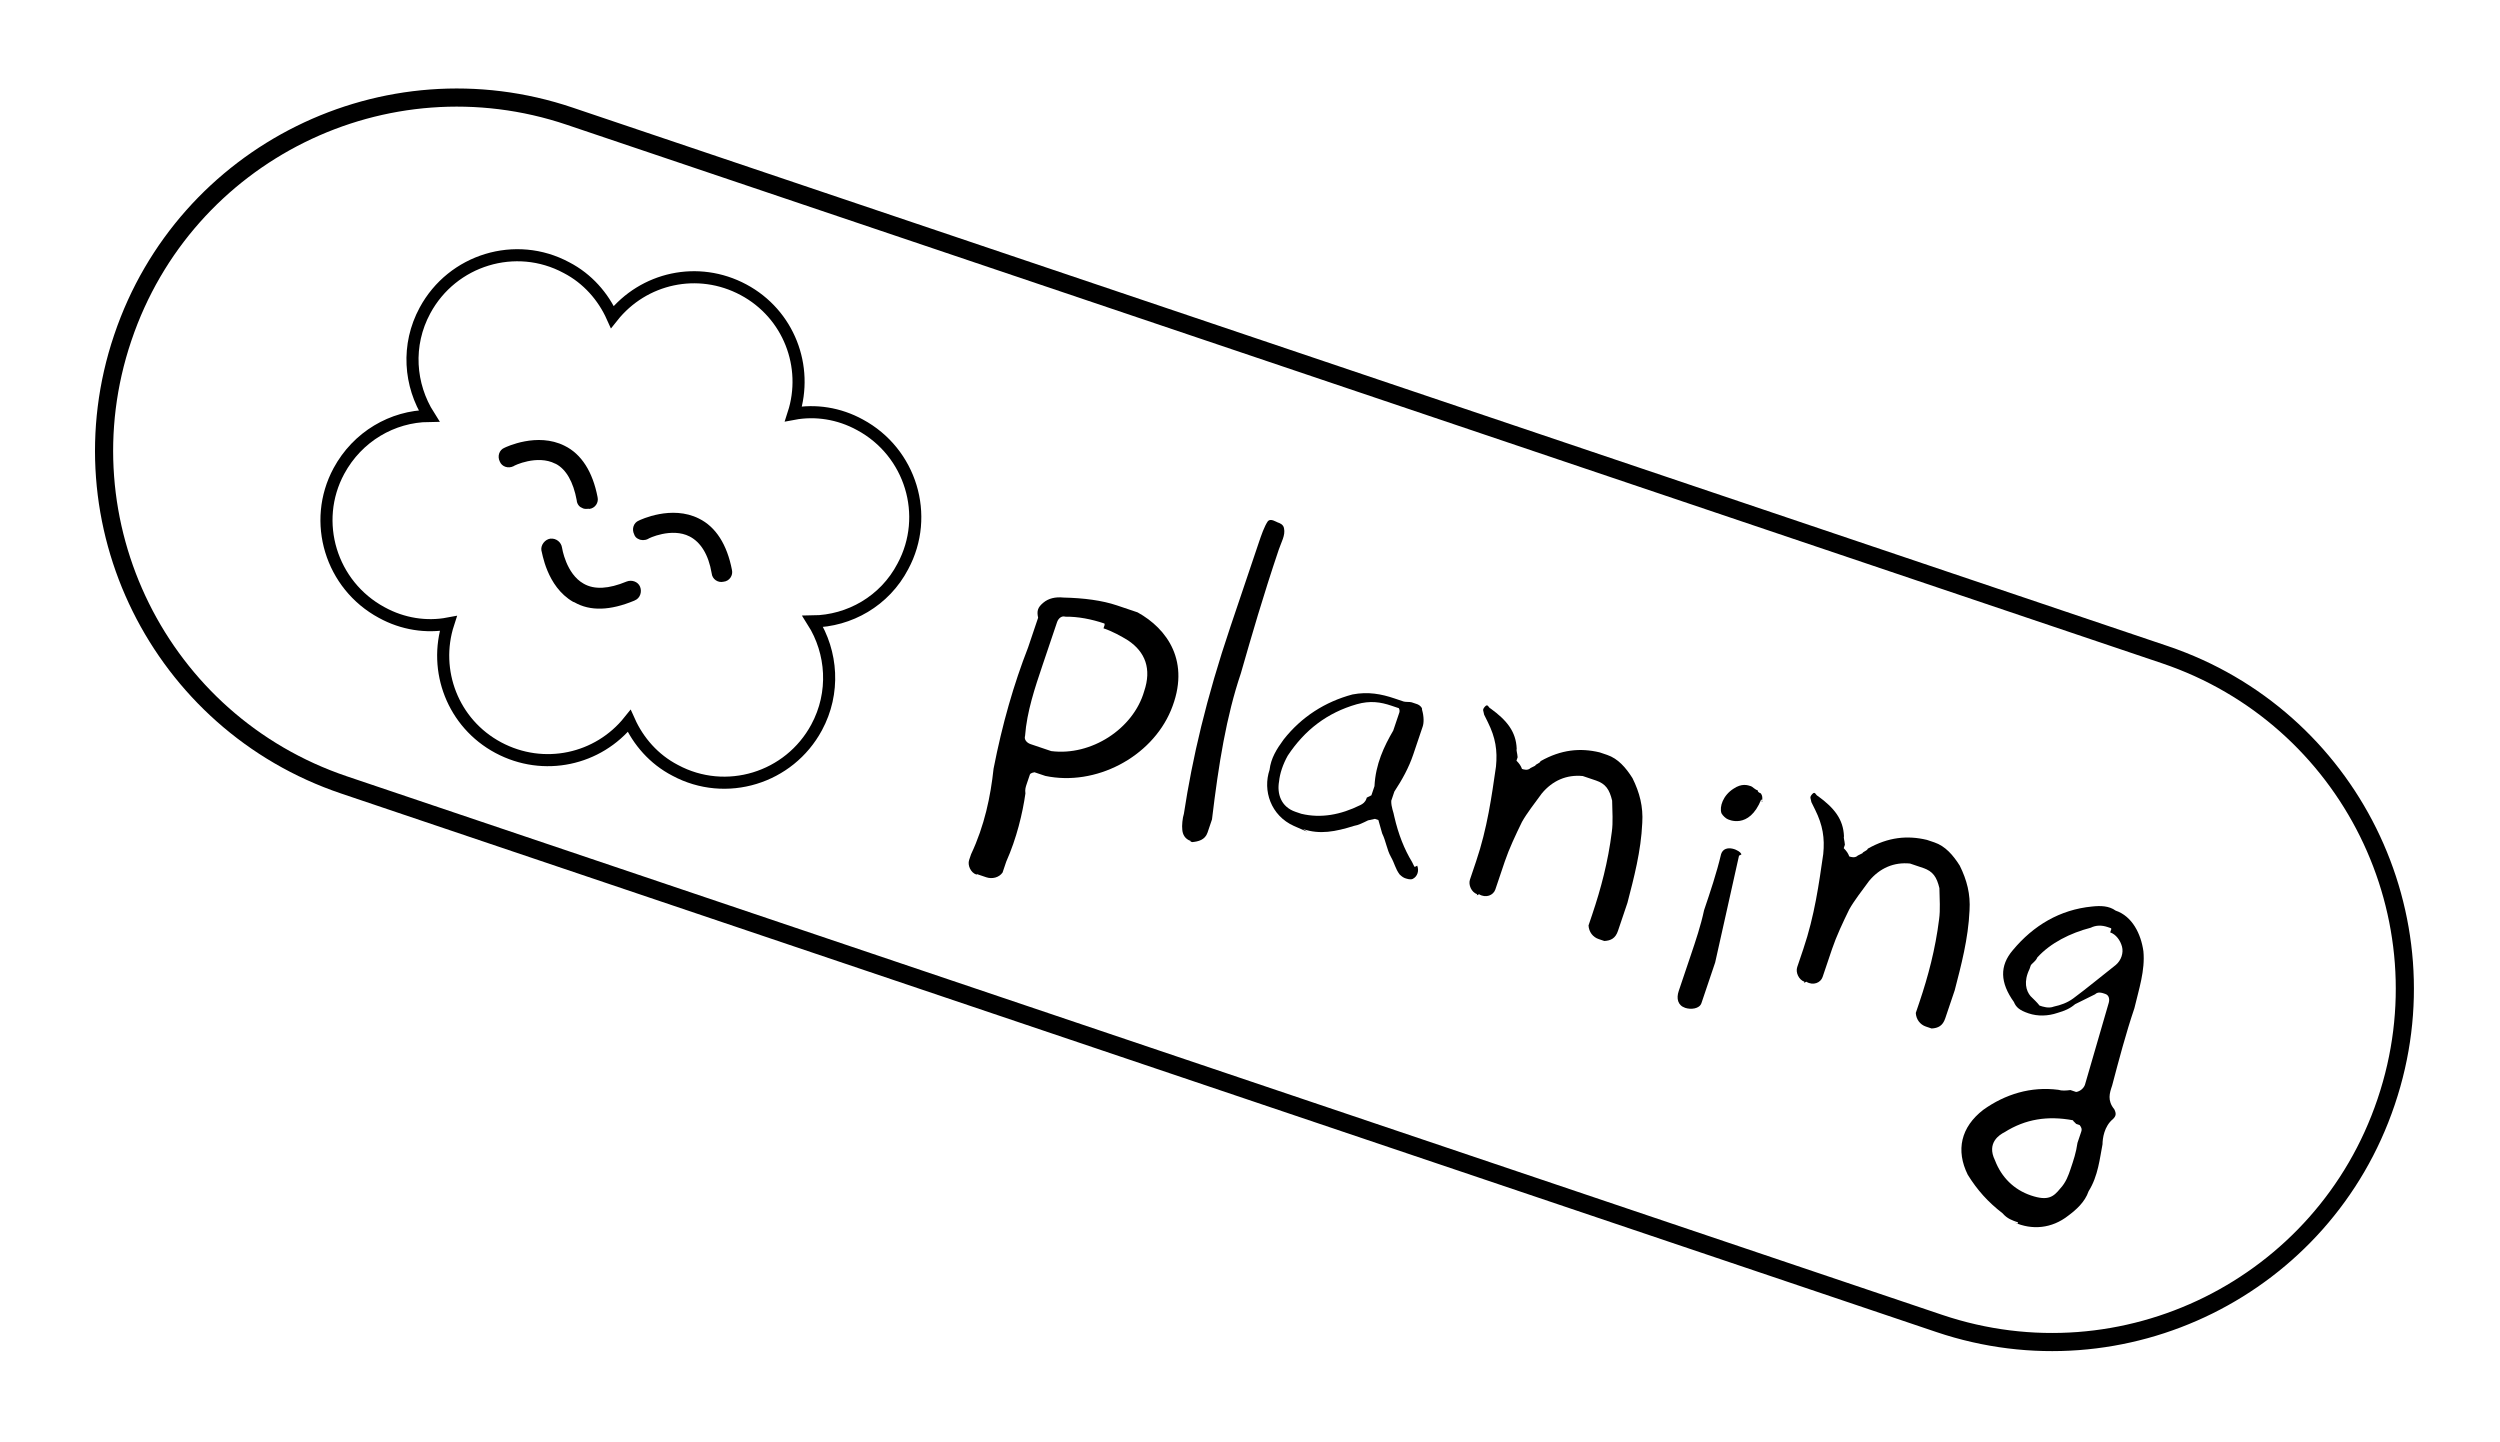 <svg width="234" height="135" viewBox="0 0 234 135" fill="none" xmlns="http://www.w3.org/2000/svg">
<path d="M202.638 61.279L53.322 10.874C36.053 5.044 17.329 14.319 11.501 31.589L11.483 31.642C5.655 48.913 14.93 67.638 32.199 73.468L181.515 123.874C198.783 129.703 217.507 120.429 223.335 103.159L223.353 103.105C229.181 85.835 219.907 67.109 202.638 61.279Z" stroke="black" stroke-width="1.698" stroke-miterlimit="10"/>
<path d="M91.386 81.859C90.85 81.678 90.548 80.978 90.711 80.495L90.892 79.959C92.155 77.278 92.72 74.541 92.998 71.947C93.82 67.743 94.89 64.041 96.227 60.609L97.114 57.98L97.168 57.82C97.027 57.175 97.136 56.853 97.639 56.425C98.142 55.997 98.787 55.856 99.538 55.931C101.436 55.974 103.153 56.195 104.548 56.666L106.479 57.318C109.248 58.85 111.492 61.938 109.595 66.496C107.753 70.893 102.534 73.612 97.847 72.627L96.828 72.284C96.828 72.284 96.452 72.336 96.398 72.497L96.108 73.355C95.999 73.677 95.927 73.891 95.979 74.267C95.722 76.093 95.158 78.471 94.183 80.652L93.839 81.671C93.498 82.153 92.853 82.294 92.316 82.113L91.458 81.823L91.386 81.859ZM103.378 58.362C102.144 57.946 100.91 57.708 99.711 57.722C99.389 57.613 99.066 57.863 98.939 58.238L97.581 62.261C96.875 64.353 96.115 66.606 95.946 68.879C95.837 69.201 96.086 69.524 96.462 69.65L98.393 70.302C102.114 70.782 106.08 68.237 107.096 64.696C107.802 62.604 107.199 61.026 105.592 59.946C104.949 59.55 104.145 59.099 103.287 58.81L103.395 58.488L103.378 58.362Z" fill="black"/>
<path d="M111.447 78.713C110.911 78.532 110.697 78.101 110.663 77.671C110.611 77.295 110.685 76.544 110.812 76.168C111.601 70.997 112.893 65.398 115.174 58.64L117.816 50.809C118.052 50.111 118.341 49.253 118.683 48.771C118.953 48.503 119.435 48.845 119.596 48.9C119.757 48.954 120.132 49.081 120.185 49.457C120.325 50.102 119.929 50.745 119.694 51.442C118.228 55.787 117.158 59.489 116.142 63.03C114.784 67.053 114.07 71.472 113.442 76.697L113.025 77.931C112.79 78.628 112.145 78.769 111.59 78.821L111.429 78.766L111.447 78.713Z" fill="black"/>
<path d="M138.261 83.699C137.725 83.518 137.423 82.819 137.586 82.336L138.165 80.619C139.215 77.508 139.62 74.538 140.024 71.747C140.173 70.244 139.98 69.043 139.269 67.609L138.914 66.891C138.862 66.515 138.701 66.461 138.989 66.14C139.276 65.818 139.31 66.248 139.525 66.321C141.06 67.436 141.898 68.496 141.963 70.072C141.909 70.232 142.016 70.448 142.05 70.877L141.941 71.199C142.209 71.469 142.369 71.702 142.457 71.971C142.618 72.025 142.994 72.152 143.263 71.885L143.694 71.671C143.748 71.51 144.124 71.458 144.197 71.244C146.116 70.159 147.907 69.987 149.731 70.423L150.428 70.659C151.447 71.003 152.178 71.847 152.801 72.834C153.476 74.197 153.811 75.505 153.716 77.026C153.599 79.676 152.927 82.197 152.328 84.504L151.441 87.133C151.206 87.83 150.775 88.043 150.166 88.077L149.63 87.895C149.094 87.715 148.72 87.23 148.686 86.621L149.03 85.602C149.845 83.188 150.516 80.666 150.867 77.857C150.995 76.945 150.91 75.96 150.896 74.939C150.649 73.9 150.293 73.361 149.381 73.054L148.147 72.637C146.644 72.488 145.318 73.056 144.311 74.269C143.645 75.18 142.907 76.126 142.457 76.93C141.88 78.109 141.248 79.45 140.85 80.63L139.963 83.258C139.782 83.794 139.083 84.096 138.44 83.7L138.225 83.806L138.261 83.699Z" fill="black"/>
<path d="M168.893 91.889C168.357 91.708 168.055 91.009 168.218 90.526L168.797 88.809C169.847 85.698 170.252 82.728 170.656 79.937C170.805 78.434 170.612 77.234 169.901 75.799L169.546 75.081C169.494 74.705 169.333 74.651 169.621 74.33C169.908 74.009 169.942 74.438 170.157 74.511C171.692 75.627 172.53 76.686 172.595 78.262C172.541 78.423 172.648 78.638 172.682 79.068L172.573 79.389C172.841 79.659 173.001 79.892 173.089 80.161C173.25 80.216 173.626 80.342 173.895 80.075L174.326 79.862C174.38 79.701 174.756 79.648 174.829 79.434C176.748 78.349 178.539 78.177 180.363 78.614L181.06 78.849C182.079 79.193 182.81 80.037 183.433 81.024C184.108 82.387 184.443 83.695 184.348 85.217C184.231 87.866 183.559 90.387 182.96 92.695L182.073 95.323C181.838 96.02 181.407 96.233 180.798 96.267L180.262 96.086C179.726 95.905 179.352 95.42 179.318 94.811L179.662 93.792C180.476 91.378 181.148 88.857 181.499 86.047C181.627 85.135 181.542 84.15 181.528 83.129C181.281 82.09 180.925 81.552 180.013 81.244L178.779 80.827C177.276 80.678 175.95 81.246 174.943 82.46C174.277 83.37 173.539 84.316 173.089 85.12C172.512 86.299 171.88 87.64 171.482 88.82L170.595 91.448C170.414 91.984 169.715 92.286 169.072 91.89L168.857 91.996L168.893 91.889Z" fill="black"/>
<path d="M188.892 114.416C188.356 114.234 187.873 114.071 187.446 113.569C186.071 112.507 185.073 111.393 184.183 109.958C183.046 107.662 183.537 105.498 185.638 103.876C187.684 102.416 190.086 101.673 192.662 102.006C192.984 102.114 193.414 102.08 193.79 102.028L194.326 102.209C194.702 102.156 195.043 101.853 195.152 101.532L197.364 93.913C197.473 93.592 197.439 93.162 197.063 93.035L196.902 92.981C196.741 92.927 196.366 92.8 196.097 93.067L195.666 93.28L194.949 93.636L194.231 93.991C193.729 94.419 193.244 94.614 192.581 94.808C191.703 95.109 190.736 95.141 189.878 94.852C189.02 94.562 188.699 94.274 188.504 93.79C187.204 91.977 187.138 90.401 188.414 88.92C190.32 86.636 192.796 85.142 195.823 84.849C196.629 84.763 197.398 84.783 198.023 85.233C199.579 85.758 200.396 87.409 200.623 89.038C200.795 90.829 200.198 92.6 199.779 94.37C198.965 96.784 198.347 99.145 197.694 101.613C197.458 102.31 197.223 103.007 197.9 103.834C198.113 104.264 198.041 104.479 197.772 104.746C196.946 105.423 196.798 106.568 196.796 107.106C196.541 108.394 196.391 110.076 195.491 111.505C195.147 112.524 194.303 113.255 193.585 113.789C192.041 115 190.196 115.155 188.534 114.414L188.856 114.523L188.892 114.416ZM194.03 104.857C191.668 104.419 189.591 104.733 187.617 105.979C187.187 106.192 185.913 106.957 186.73 108.607C187.333 110.185 188.492 111.353 190.101 111.896C191.71 112.439 192.213 112.011 192.825 111.262C193.382 110.673 193.617 109.976 193.798 109.439C194.088 108.581 194.323 107.884 194.452 106.971L194.796 105.952C194.85 105.791 194.904 105.63 194.655 105.307L194.333 105.198L194.065 104.929L194.03 104.857ZM197.587 86.879L197.266 86.77C196.729 86.589 196.192 86.587 195.69 86.836C193.791 87.33 191.926 88.254 190.685 89.627C190.577 89.949 190.128 90.216 190.074 90.377L189.965 90.699C189.388 91.878 189.635 92.738 190.063 93.241C190.331 93.511 190.652 93.798 190.901 94.122C191.223 94.23 191.759 94.411 192.243 94.216C192.888 94.076 193.498 93.863 194.054 93.453C195.329 92.509 196.658 91.404 198.04 90.318C198.543 89.89 198.778 89.193 198.619 88.601C198.46 88.01 198.051 87.453 197.514 87.272L197.623 86.95L197.587 86.879Z" fill="black"/>
<path d="M162.761 80.139C162.033 83.359 161.286 86.811 160.54 90.085L159.255 93.893C159.074 94.429 158.268 94.516 157.732 94.335C157.035 94.099 156.894 93.454 157.129 92.757L158.251 89.431C158.722 88.037 159.193 86.642 159.502 85.193C160.082 83.477 160.679 81.707 161.097 79.936C161.441 78.917 162.942 79.603 162.995 79.979L162.779 80.085L162.761 80.139Z" fill="black"/>
<path d="M164.893 75.062C165.073 74.526 164.806 74.256 164.806 74.256C164.806 74.256 164.484 74.148 164.538 73.987C164.217 73.878 164.056 73.645 163.896 73.59C163.574 73.482 163.037 73.301 162.266 73.817C161.279 74.44 160.917 75.512 161.13 76.122C161.236 76.337 161.557 76.625 161.718 76.679C161.718 76.679 163.701 77.707 164.858 74.811L164.964 75.027L164.893 75.062Z" fill="black"/>
<path d="M132.383 81.117L132.17 80.686C131.441 79.484 130.891 78.103 130.503 76.419C130.451 76.043 130.202 75.541 130.222 74.95L130.512 74.092C131.25 72.967 131.863 71.859 132.279 70.626L133.166 67.997C133.275 67.675 133.295 67.085 133.1 66.422C133.154 66.261 132.887 65.991 132.672 65.919L132.136 65.738C131.975 65.683 131.545 65.718 131.385 65.663L130.526 65.374C129.293 64.957 128.059 64.72 126.59 65.001C124.027 65.689 121.82 67.095 120.148 69.219C119.482 70.129 118.96 70.969 118.83 72.06C118.179 73.991 118.94 76.339 121.12 77.314C123.3 78.29 121.817 77.55 121.978 77.604C123.533 78.129 125.002 77.848 126.741 77.3C127.117 77.248 127.619 76.999 128.049 76.786L128.694 76.645L129.016 76.754L129.37 78.008C129.725 78.726 129.811 79.532 130.185 80.195C130.558 80.859 130.592 81.289 131.002 81.846C131.002 81.846 131.27 82.115 131.484 82.188C131.699 82.26 132.021 82.369 132.236 82.262C132.666 82.049 132.847 81.512 132.652 81.028L132.437 81.135L132.383 81.117ZM127.896 74.762C127.787 75.084 127.554 75.244 127.339 75.351C125.474 76.275 123.629 76.608 121.804 76.171L121.268 75.99C119.874 75.519 119.52 74.265 119.721 73.138C119.796 72.386 120.085 71.528 120.536 70.724C122.12 68.331 124.22 66.71 126.998 65.915C128.252 65.562 129.218 65.709 130.237 66.053L130.935 66.288C130.935 66.288 131.041 66.503 130.987 66.664L130.408 68.381C129.561 69.828 128.749 71.525 128.652 73.584L128.362 74.442L127.932 74.655L127.896 74.762Z" fill="black"/>
<path d="M80.496 39.764C78.531 38.682 76.313 38.351 74.27 38.737C75.701 34.321 73.84 29.391 69.588 27.119C65.336 24.847 60.23 25.991 57.317 29.668C56.465 27.767 55.003 26.079 53.02 25.051C48.268 22.491 42.336 24.312 39.776 29.065C38.028 32.298 38.318 36.041 40.151 38.93C36.732 38.971 33.467 40.856 31.719 44.09C29.159 48.842 30.981 54.775 35.733 57.335C37.698 58.417 39.916 58.747 41.958 58.361C40.528 62.778 42.389 67.708 46.641 69.98C50.893 72.251 55.998 71.107 58.894 67.484C59.746 69.385 61.208 71.073 63.191 72.101C67.943 74.662 73.875 72.84 76.434 68.088C78.183 64.854 77.91 61.058 76.078 58.168C79.497 58.128 82.815 56.261 84.51 53.009C87.07 48.256 85.248 42.324 80.496 39.764Z" stroke="black" stroke-width="1.132" stroke-miterlimit="10"/>
<path d="M59.353 56.228C57.13 57.15 55.25 57.233 53.75 56.367L53.643 56.331C51.142 54.89 50.742 51.648 50.672 51.505C50.602 51.003 51.015 50.486 51.517 50.416C52.072 50.364 52.536 50.76 52.605 51.261C52.605 51.261 52.972 53.715 54.634 54.635C55.634 55.211 56.977 55.127 58.644 54.435C59.128 54.24 59.718 54.439 59.913 54.923C60.108 55.407 59.909 55.997 59.425 56.192L59.353 56.228Z" fill="black"/>
<path d="M55.088 47.618C54.837 47.653 54.605 47.635 54.462 47.527C54.194 47.436 53.998 47.131 53.981 46.827C53.665 45.107 52.99 43.923 52.025 43.418C52.025 43.418 52.025 43.418 51.971 43.4C50.292 42.534 48.086 43.582 48.068 43.636C47.566 43.884 46.976 43.685 46.781 43.201C46.532 42.699 46.731 42.109 47.215 41.914C47.359 41.843 50.282 40.44 52.837 41.721C54.427 42.496 55.477 44.165 55.933 46.53C56.057 47.049 55.697 47.585 55.142 47.637L55.088 47.618Z" fill="black"/>
<path d="M67.719 54.45C67.199 54.573 66.663 54.213 66.612 53.658C66.314 51.885 65.566 50.736 64.548 50.213C62.869 49.348 60.663 50.395 60.645 50.449C60.358 50.591 60 50.59 59.75 50.446C59.589 50.391 59.411 50.212 59.358 50.014C59.109 49.512 59.308 48.922 59.792 48.727C59.936 48.656 62.859 47.253 65.413 48.534C67.004 49.31 68.054 50.978 68.51 53.343C68.634 53.863 68.274 54.398 67.719 54.45Z" fill="black"/>
</svg>
